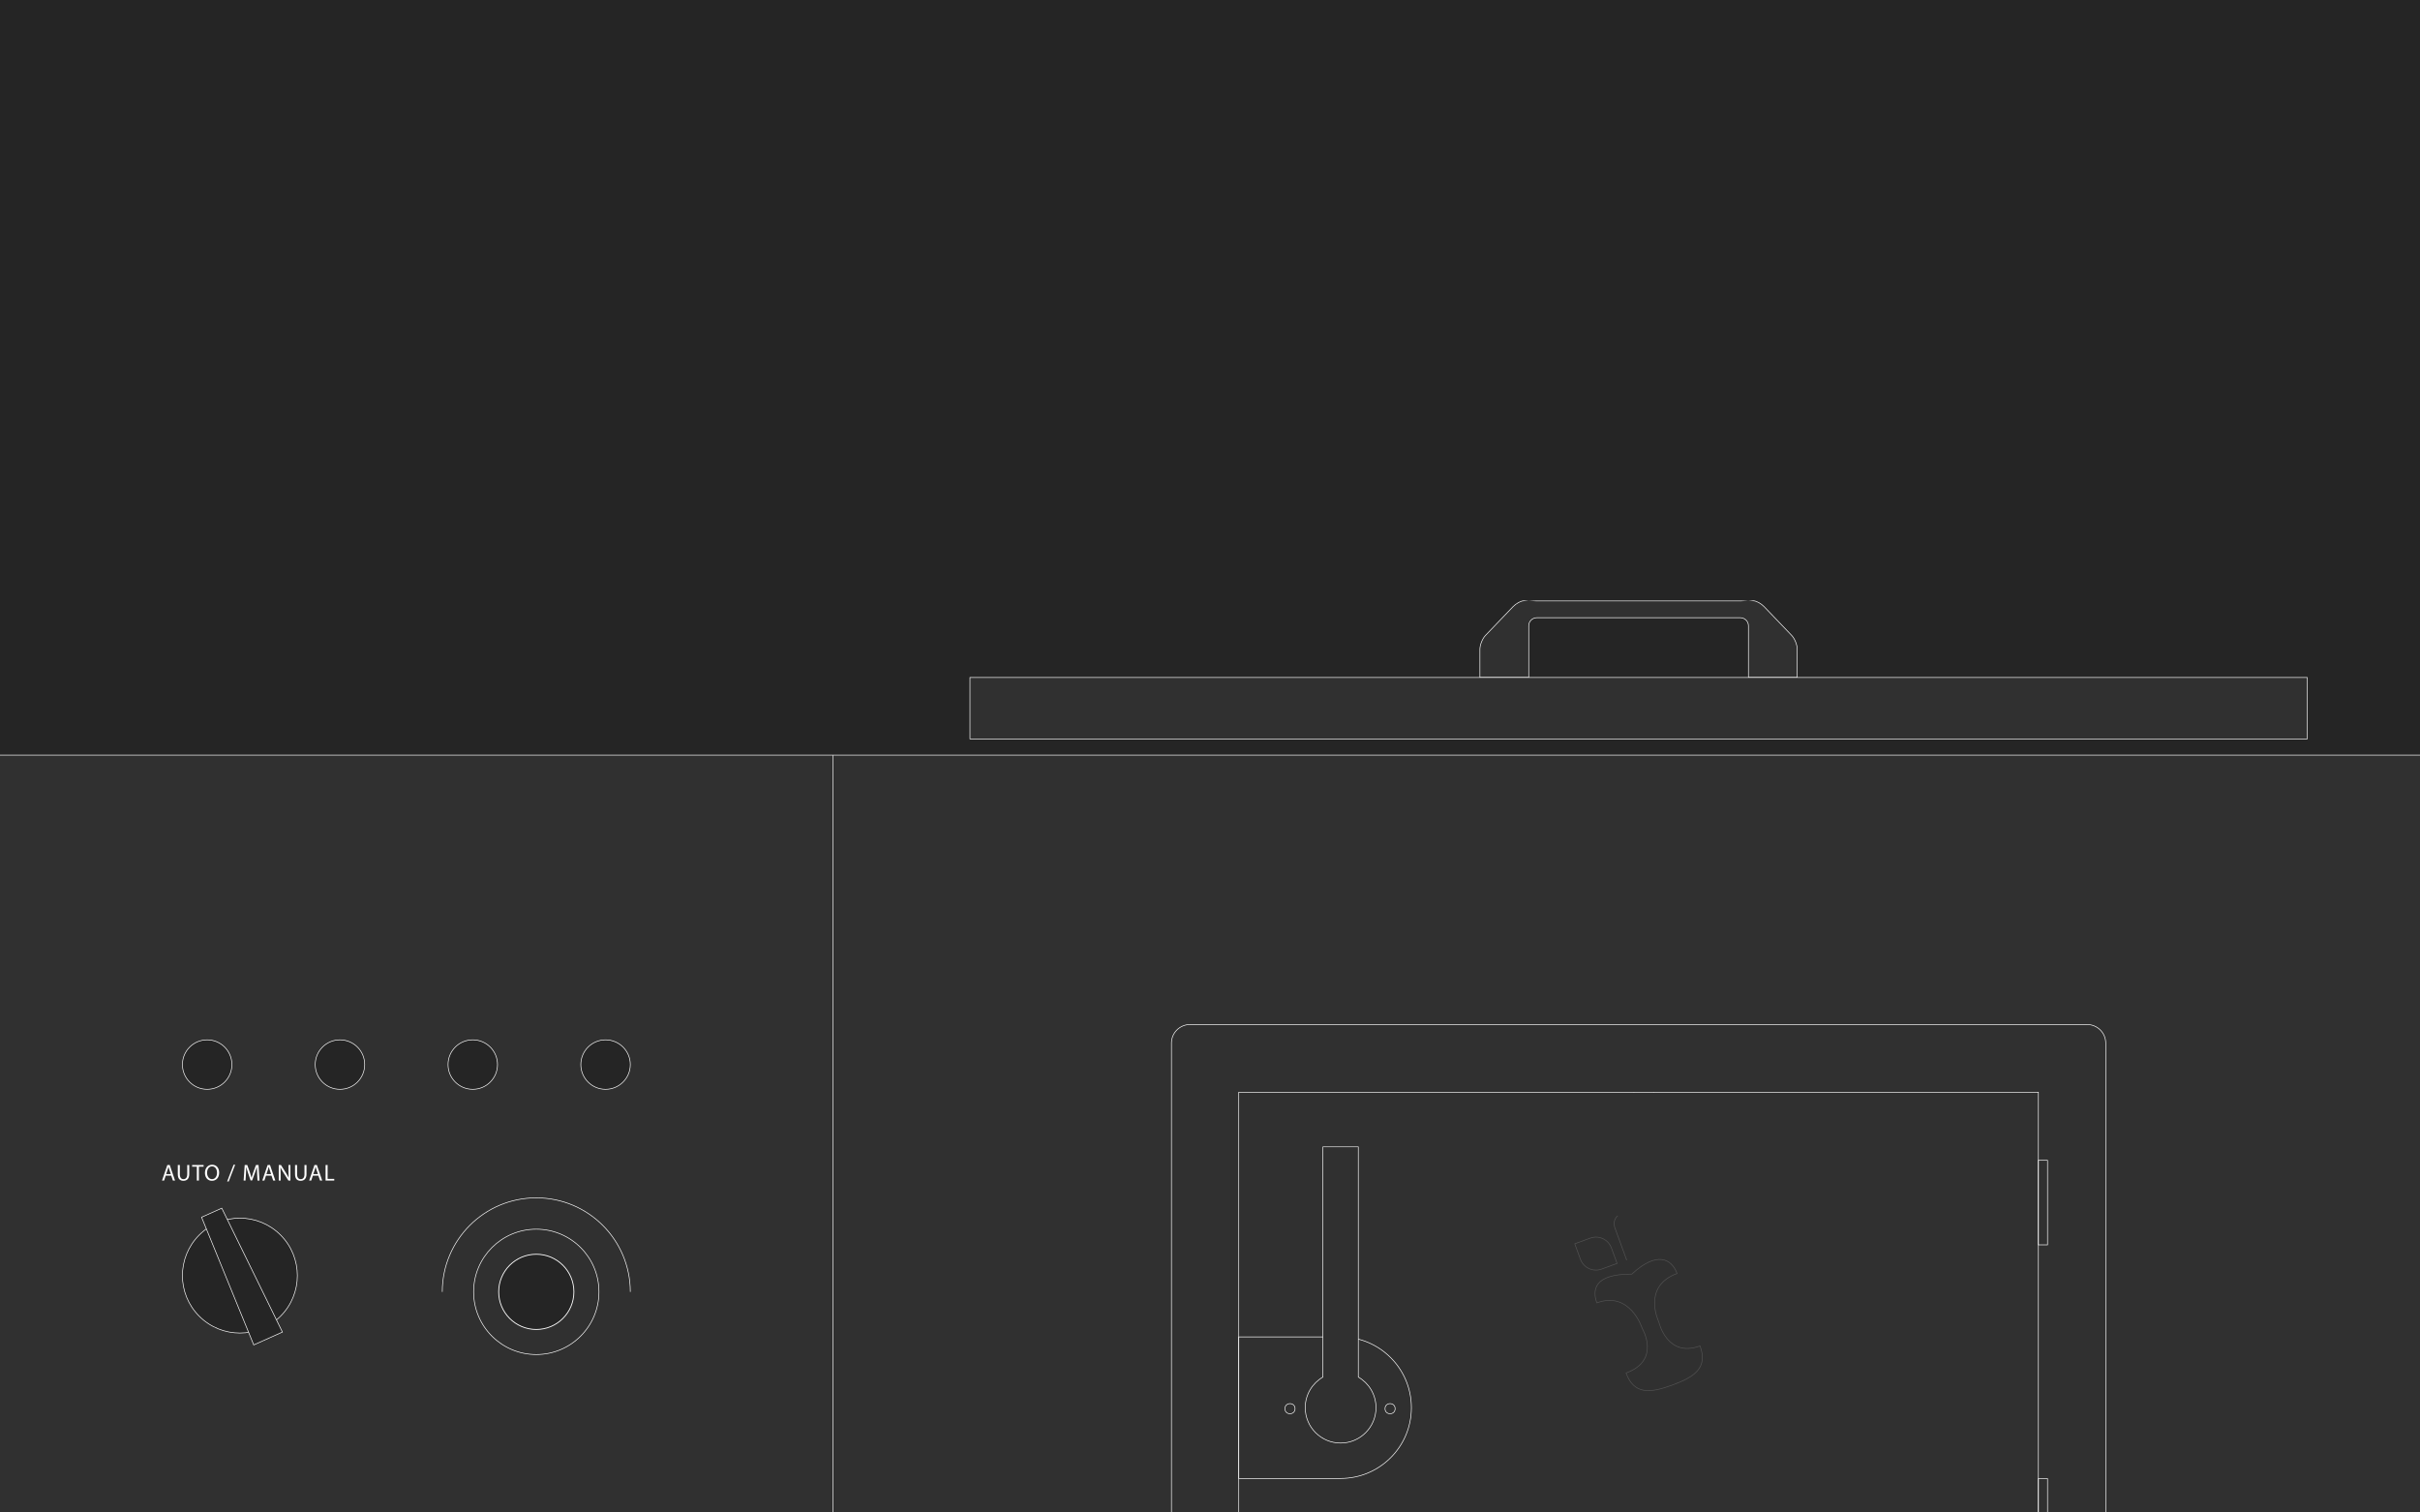 <svg version="1.1" xmlns="http://www.w3.org/2000/svg" xmlns:xlink="http://www.w3.org/1999/xlink" x="0px" y="0px" viewBox="0 0 2880 1800" enable-background="new 0 0 2880 1800" xml:space="preserve" id="slide1_svg" preserveAspectRatio="xMidYMid meet" class="slide_svg">
                <rect x="0" y="0" width="2880" height="1800" fill="#808080" stroke="none"/>
                <g>
                    <defs>
                        <rect id="SVGID_slide1_1_" width="2880" height="1800"></rect>
                    </defs>
                    <clipPath id="SVGID_slide1_2_">
                        <use xlink:href="#SVGID_slide1_1_" overflow="visible"></use>
                    </clipPath>
                    <rect id="bg" clip-path="url(#SVGID_slide1_2_)" fill="#252525" stroke="#252525" stroke-miterlimit="10" width="2880" height="1800"></rect>
                    <g id="slide1AppleOut" clip-path="url(#SVGID_slide1_2_)" data-svg-origin="1968.5396728515625 278.5295867919922" style="transform-origin: 0px 0px 0px; transform: matrix(1, 0, 0, 1, 0, 1000);">
                        
                            <path fill-rule="evenodd" clip-rule="evenodd" fill="none" stroke="#FFFFFF" stroke-width="0.75" stroke-linecap="round" stroke-miterlimit="10" d="
                            M1943.845,301.612c0,0-9.81,43.368-49.839,28.616c-9.703,26.508,6.494,37.524,33.514,47.414
                            c27.019,9.886,46.497,11.926,56.198-14.583c-42.792-15.561-19.596-54.026-19.596-54.026l0.4-1.077
                            c0,0,14.567-44.707,54.597-29.963c5.749-15.705,3.296-35.189-42.382-34.833c-30.252-28.145-48.266-18.761-54.857-0.751
                            c42.789,15.562,22.363,58.125,22.363,58.125L1943.845,301.612z"></path>
                        
                            <path fill-rule="evenodd" clip-rule="evenodd" fill="none" stroke="#FFFFFF" stroke-width="0.75" stroke-linecap="round" stroke-miterlimit="10" d="
                            M1983.032,225.961l14.489-39.591c0,0,2.627-8.987-3.485-13.729"></path>
                        
                            <path fill-rule="evenodd" clip-rule="evenodd" fill="none" stroke="#FFFFFF" stroke-width="0.75" stroke-linecap="round" stroke-miterlimit="10" d="
                            M2027.125,199.499c-1.621-0.595-3.268-0.965-4.91-1.128c-1.313-0.132-2.623-0.129-3.91-0.001c-0.323,0.029-0.642,0.07-0.963,0.117
                            c-7.019,1.04-13.265,5.79-15.875,12.919l-6.875,18.784l18.783,6.876c1.623,0.595,3.269,0.964,4.912,1.124
                            c0.656,0.062,1.312,0.099,1.965,0.1c0.98-0.001,1.95-0.071,2.906-0.212c7.02-1.04,13.264-5.788,15.875-12.923l6.875-18.783
                            L2027.125,199.499z"></path>
                    </g>
                    <g id="machineBody_2_" clip-path="url(#SVGID_slide1_2_)">
                        <g display="none">
                            <g display="inline">
                                <g>
                                    <rect x="-14.39" y="898.646" fill-rule="evenodd" clip-rule="evenodd" fill="#303030" width="2903.803" height="918.174"></rect>
                                </g>
                            </g>
                            <g display="inline">
                                <g>
                                    
                                        <rect x="-14.39" y="898.646" fill="none" stroke="#FFFFFF" stroke-width="0.75" stroke-miterlimit="10" width="2903.803" height="918.174"></rect>
                                </g>
                            </g>
                        </g>
                        <g id="clip_1_">
                            <g>
                                <g>
                                    <rect x="1474.226" y="1299.844" fill-rule="evenodd" clip-rule="evenodd" fill="#303030" width="951.631" height="516.976"></rect>
                                </g>
                            </g>
                            <g>
                                <g>
                                    
                                        <rect x="1474.226" y="1299.844" fill="none" stroke="none" stroke-width="0.75" stroke-miterlimit="10" width="951.631" height="516.976"></rect>
                                </g>
                            </g>
                        </g>
                    </g>
                    <g id="slide1AppleIn" opacity="0.4" clip-path="url(#SVGID_slide1_2_)" data-svg-origin="1950.0409545898438 1171.0427856445312" style="transform: matrix(1, 0, 0, 1, 0, 380); transform-origin: 0px 0px 0px; opacity: 0.168;">
                        
                            <path fill-rule="evenodd" clip-rule="evenodd" fill="none" stroke="#FFFFFF" stroke-width="0.75" stroke-linecap="round" stroke-miterlimit="10" d="
                            M1974.282,1193.696c0,0,9.627,42.565,48.917,28.088c9.523,26.019-6.374,36.832-32.894,46.535
                            c-26.521,9.704-45.638,11.709-55.158-14.311c41.998-15.272,19.233-53.028,19.233-53.028l-0.392-1.056
                            c0,0-14.3-43.88-53.587-29.408c-5.643-15.415-3.237-34.539,41.597-34.19c29.693-27.621,47.375-18.417,53.843-0.736
                            c-41.999,15.271-21.95,57.051-21.95,57.051L1974.282,1193.696z"></path>
                        
                            <path fill-rule="evenodd" clip-rule="evenodd" fill="none" stroke="#FFFFFF" stroke-width="0.75" stroke-linecap="round" stroke-miterlimit="10" d="
                            M1935.819,1119.446l-14.221-38.859c0,0-2.58-8.819,3.421-13.473"></path>
                        
                            <path fill-rule="evenodd" clip-rule="evenodd" fill="none" stroke="#FFFFFF" stroke-width="0.75" stroke-linecap="round" stroke-miterlimit="10" d="
                            M1892.542,1093.471c1.59-0.581,3.207-0.943,4.817-1.104c1.289-0.128,2.575-0.127,3.838-0.004c0.316,0.032,0.629,0.073,0.945,0.118
                            c6.889,1.019,13.02,5.683,15.581,12.682l6.748,18.436l-18.436,6.75c-1.593,0.582-3.208,0.942-4.821,1.103
                            c-0.645,0.062-1.287,0.095-1.929,0.099c-0.961-0.004-1.915-0.072-2.851-0.209c-6.892-1.021-13.022-5.68-15.585-12.683
                            l-6.748-18.437L1892.542,1093.471z"></path>
                    </g>
                    <g id="machineBodyEx" clip-path="url(#SVGID_slide1_2_)">
                        <g>
                            <g>
                                <polygon fill-rule="evenodd" clip-rule="evenodd" fill="#303030" points="-14.39,898.646 -14.39,1816.819 1474.226,1816.819 
                                    1474.226,1299.844 2425.857,1299.844 2425.857,1816.819 2889.413,1816.819 2889.413,898.646                "></polygon>
                            </g>
                        </g>
                        <g>
                            <g>
                                <polygon fill="none" stroke="#FFFFFF" stroke-width="0.75" stroke-miterlimit="10" points="-14.39,898.646 -14.39,1816.819 
                                    1474.226,1816.819 1474.226,1299.844 2425.857,1299.844 2425.857,1816.819 2889.413,1816.819 2889.413,898.646              "></polygon>
                            </g>
                        </g>
                    </g>
                    
                        <path id="machineLine" clip-path="url(#SVGID_slide1_2_)" fill-rule="evenodd" clip-rule="evenodd" fill="none" stroke="#FFFFFF" stroke-width="0.75" stroke-miterlimit="10" d="
                        M991.399,898.772c-0.117,302.788-0.117,604.788-0.011,907.393"></path>
                    <g id="machineCap" clip-path="url(#SVGID_slide1_2_)">
                        <path fill="#303030" stroke="#FFFFFF" stroke-width="0.75" stroke-miterlimit="10" d="M2132.217,756.168l-32.723-34.151
                            c-3.662-3.821-9.373-6.948-12.686-6.948c-3.315,0-6.027,0.028-6.027,0.062c0,0.037-4.331,0.065-9.625,0.065h-16.469
                            c-5.294,0-13.955,0-19.248,0h-173.484c-5.294,0-13.957,0-19.25,0h-13.776c-5.294,0-9.625-0.028-9.625-0.065
                            c0-0.033-2.712-0.062-6.027-0.062c-3.314,0-9.025,3.127-12.686,6.948l-32.723,34.151c-3.663,3.824-6.659,11.281-6.659,16.575
                            v33.526h58.095v-61.496c0-5.293,4.331-9.624,9.625-9.624h13.776c5.293,0,13.955,0,19.25,0h173.484c5.293,0,13.954,0,19.248,0
                            h16.469c5.294,0,9.625,4.331,9.625,9.624v61.496h58.095v-33.526C2138.876,767.449,2135.88,759.992,2132.217,756.168z"></path>
                        
                            <rect x="1154.327" y="806.27" fill-rule="evenodd" clip-rule="evenodd" fill="#303030" stroke="#FFFFFF" stroke-width="0.75" stroke-miterlimit="10" width="1591.432" height="73.128"></rect>
                    </g>
                    <g id="machineLeft" clip-path="url(#SVGID_slide1_2_)">
                        
                            <circle fill-rule="evenodd" clip-rule="evenodd" fill="#252525" stroke="#FFFFFF" stroke-width="0.75" stroke-miterlimit="10" cx="720.677" cy="1266.942" r="29.43" id="slide1Button4"></circle>
                        <g>
                            
                                <circle fill-rule="evenodd" clip-rule="evenodd" fill="#303030" stroke="#FFFFFF" stroke-width="0.75" stroke-miterlimit="10" cx="638.225" cy="1537.426" r="74.589"></circle>
                            
                                <circle fill-rule="evenodd" clip-rule="evenodd" fill="#252525" stroke="#FFFFFF" stroke-miterlimit="10" cx="638.225" cy="1537.426" r="44.753"></circle>
                            <path fill-rule="evenodd" clip-rule="evenodd" fill="none" stroke="#FFFFFF" stroke-width="0.75" stroke-miterlimit="10" d="
                                M526.342,1537.426c0-61.792,50.089-111.883,111.882-111.883c61.794,0,111.883,50.091,111.883,111.883"></path>
                        </g>
                        <g id="machineBigButton" data-svg-origin="285.4820556640625 1519.2119750976562" style="transform-origin: 0px 0px 0px; transform: matrix3d(0.999, 0.053, 0, 0, -0.053, 0.999, 0, 0, 0, 0, 1, 0, 80.569, -12.948, 0, 1);">
                            <path fill-rule="evenodd" clip-rule="evenodd" fill="#252525" stroke="#FFFFFF" stroke-width="0.75" stroke-miterlimit="10" d="
                                M333.827,1469.736c26.7,26.697,26.698,69.989-0.002,96.687c-26.7,26.703-69.987,26.703-96.688,0.003
                                c-26.698-26.7-26.699-69.992,0-96.689C263.838,1443.034,307.127,1443.038,333.827,1469.736z"></path>
                            
                                <polygon fill-rule="evenodd" clip-rule="evenodd" fill="#252525" stroke="#FFFFFF" stroke-width="0.75" stroke-miterlimit="10" points="
                                336.114,1585.288 301.986,1600.584 239.908,1448.607 263.923,1437.84          "></polygon>
                        </g>

                        <circle fill-rule="evenodd" clip-rule="evenodd" fill="#252525" stroke="#FFFFFF" stroke-width="0.75" stroke-miterlimit="10" cx="562.632" cy="1266.942" r="29.431" id="slide1Button3"></circle>
                        
                        <circle fill-rule="evenodd" clip-rule="evenodd" fill="#252525" stroke="#FFFFFF" stroke-width="0.75" stroke-miterlimit="10" cx="246.543" cy="1266.942" r="29.431" id="slide1Button1"></circle>

                        <circle fill-rule="evenodd" clip-rule="evenodd" fill="#252525" stroke="#FFFFFF" stroke-width="0.75" stroke-miterlimit="10" cx="404.588" cy="1266.942" r="29.43" id="slide1Button2"></circle>

                        <g id="text">
                            <path fill="#FFFFFF" d="M197.228,1399.143l-1.92,5.816h-2.469l6.31-18.491h2.853l6.31,18.491h-2.551l-1.976-5.816H197.228z
                                 M203.318,1397.277l-1.838-5.322c-0.412-1.208-0.686-2.305-0.96-3.375h-0.055c-0.274,1.07-0.549,2.223-0.933,3.347l-1.811,5.351
                                H203.318z"></path>
                            <path fill="#FFFFFF" d="M214.014,1386.468v10.974c0,4.115,1.838,5.871,4.307,5.871c2.716,0,4.5-1.811,4.5-5.871v-10.974h2.414
                                v10.81c0,5.679-2.99,7.983-6.996,7.983c-3.786,0-6.639-2.14-6.639-7.901v-10.892H214.014z"></path>
                            <path fill="#FFFFFF" d="M234.255,1388.498h-5.624v-2.03h13.69v2.03h-5.651v16.461h-2.415V1388.498z"></path>
                            <path fill="#FFFFFF" d="M260.81,1395.521c0,6.337-3.868,9.739-8.587,9.739c-4.911,0-8.313-3.813-8.313-9.41
                                c0-5.871,3.622-9.712,8.56-9.712C257.545,1386.139,260.81,1390.007,260.81,1395.521z M246.434,1395.796
                                c0,3.978,2.14,7.517,5.926,7.517c3.786,0,5.926-3.484,5.926-7.682c0-3.704-1.92-7.545-5.898-7.545
                                S246.434,1391.763,246.434,1395.796z"></path>
                            <path fill="#FFFFFF" d="M270.35,1406.029l7.627-19.891h1.893l-7.682,19.891H270.35z"></path>
                            <path fill="#FFFFFF" d="M306.011,1396.838c-0.137-2.579-0.302-5.706-0.302-7.983h-0.055c-0.658,2.14-1.399,4.472-2.332,7.023
                                l-3.265,8.972h-1.811l-3.018-8.807c-0.878-2.634-1.591-4.994-2.112-7.188h-0.055c-0.055,2.305-0.192,5.377-0.356,8.176
                                l-0.494,7.929h-2.277l1.29-18.491h3.045l3.155,8.943c0.768,2.277,1.372,4.308,1.866,6.229h0.055
                                c0.494-1.866,1.152-3.896,1.976-6.229l3.292-8.943h3.045l1.152,18.491h-2.359L306.011,1396.838z"></path>
                            <path fill="#FFFFFF" d="M316.568,1399.143l-1.92,5.816h-2.469l6.31-18.491h2.853l6.31,18.491H325.1l-1.975-5.816H316.568z
                                 M322.658,1397.277l-1.838-5.322c-0.412-1.208-0.686-2.305-0.96-3.375h-0.055c-0.274,1.07-0.549,2.223-0.933,3.347l-1.811,5.351
                                H322.658z"></path>
                            <path fill="#FFFFFF" d="M331.734,1404.959v-18.491h2.634l5.899,9.355c1.344,2.167,2.441,4.115,3.292,6.008l0.083-0.027
                                c-0.22-2.469-0.274-4.719-0.274-7.6v-7.736h2.25v18.491h-2.414l-5.872-9.383c-1.289-2.058-2.524-4.17-3.429-6.173l-0.083,0.027
                                c0.137,2.332,0.165,4.554,0.165,7.627v7.901H331.734z"></path>
                            <path fill="#FFFFFF" d="M353.541,1386.468v10.974c0,4.115,1.838,5.871,4.307,5.871c2.716,0,4.5-1.811,4.5-5.871v-10.974h2.414
                                v10.81c0,5.679-2.99,7.983-6.996,7.983c-3.786,0-6.639-2.14-6.639-7.901v-10.892H353.541z"></path>
                            <path fill="#FFFFFF" d="M372.33,1399.143l-1.92,5.816h-2.469l6.31-18.491h2.853l6.31,18.491h-2.551l-1.975-5.816H372.33z
                                 M378.42,1397.277l-1.838-5.322c-0.412-1.208-0.686-2.305-0.96-3.375h-0.055c-0.274,1.07-0.549,2.223-0.933,3.347l-1.811,5.351
                                H378.42z"></path>
                            <path fill="#FFFFFF" d="M387.469,1386.468h2.415v16.488h7.901v2.003h-10.316V1386.468z"></path>
                        </g>
                    </g>
                    <path display="none" clip-path="url(#SVGID_slide1_2_)" fill="none" stroke="#5391C1" stroke-width="0.75" stroke-miterlimit="10" d="
                        M1982.282,1402.485"></path>
                    <g id="insideDoor" clip-path="url(#SVGID_slide1_2_)">
                        <path fill-rule="evenodd" clip-rule="evenodd" fill="none" stroke="#FFFFFF" stroke-width="0.75" stroke-miterlimit="10" d="
                            M2505.978,1816.819v-575.423c0-12.218-9.907-22.126-22.127-22.126H1416.235c-12.22,0-22.127,9.908-22.127,22.126v575.423H2505.978
                            z"></path>
                        
                            <rect id="door" x="1474.226" y="1299.844" fill-rule="evenodd" clip-rule="evenodd" fill="none" width="951.631" height="516.976"></rect>
                        
                            <line display="none" fill-rule="evenodd" clip-rule="evenodd" fill="none" stroke="#FFFFFF" stroke-width="0.75" stroke-miterlimit="10" x1="2425.857" y1="1299.844" x2="1474.226" y2="1299.844"></line>
                        <path fill-rule="evenodd" clip-rule="evenodd" fill="none" stroke="#FFFFFF" stroke-width="0.75" stroke-miterlimit="10" d="
                            M1595.451,1591.044h-121.225v168.433h121.225c46.51,0,84.216-37.706,84.216-84.216
                            C1679.667,1628.747,1641.961,1591.044,1595.451,1591.044z"></path>
                        <path fill-rule="evenodd" clip-rule="evenodd" fill="#303030" stroke="#FFFFFF" stroke-width="0.75" stroke-miterlimit="10" d="
                            M1616.505,1638.832v-273.973h-42.108v273.973c-12.575,7.282-21.054,20.852-21.054,36.429c0,23.255,18.851,42.107,42.108,42.107
                            c23.255,0,42.106-18.853,42.106-42.107C1637.558,1659.684,1629.079,1646.114,1616.505,1638.832z"></path>
                        
                            <circle fill-rule="evenodd" clip-rule="evenodd" fill="#303030" stroke="#FFFFFF" stroke-width="0.75" stroke-miterlimit="10" cx="1535.201" cy="1676.462" r="6.015"></circle>
                        
                            <circle fill-rule="evenodd" clip-rule="evenodd" fill="#303030" stroke="#FFFFFF" stroke-width="0.75" stroke-miterlimit="10" cx="1654.309" cy="1676.462" r="6.015"></circle>
                        
                            <rect x="2425.857" y="1380.9" fill-rule="evenodd" clip-rule="evenodd" fill="none" stroke="#FFFFFF" stroke-width="0.75" stroke-miterlimit="10" width="10.865" height="100.585"></rect>
                        
                            <rect x="2425.857" y="1759.66" fill-rule="evenodd" clip-rule="evenodd" fill="none" stroke="#FFFFFF" stroke-width="0.75" stroke-miterlimit="10" width="10.865" height="57.159"></rect>
                    </g>
                    
                        <rect id="clip" x="1474.226" y="1299.844" display="none" clip-path="url(#SVGID_slide1_2_)" fill-rule="evenodd" clip-rule="evenodd" fill="none" stroke="#FFFFFF" stroke-width="0.75" stroke-miterlimit="10" width="951.631" height="516.976"></rect>
                    <g id="slide1DotLines" display="none" clip-path="url(#SVGID_slide1_2_)">
                        
                            <line id="slide1DotLine4" display="inline" fill-rule="evenodd" clip-rule="evenodd" fill="none" stroke="#5391C1" stroke-width="2" stroke-linecap="round" stroke-miterlimit="10" stroke-dasharray="0.1,7" x1="1950.046" y1="1339.688" x2="1950.046" y2="1492.669"></line>
                        
                            <line id="slide1DotLine3" display="inline" fill-rule="evenodd" clip-rule="evenodd" fill="none" stroke="#5391C1" stroke-width="2" stroke-linecap="round" stroke-miterlimit="10" stroke-dasharray="0.1,7" x1="1950.046" y1="928.246" x2="1950.046" y2="1187.732"></line>
                        
                            <line id="slide1DotLine2" display="inline" fill-rule="evenodd" clip-rule="evenodd" fill="none" stroke="#5391C1" stroke-width="2" stroke-linecap="round" stroke-miterlimit="10" stroke-dasharray="0.1,7" x1="1950.046" y1="752.888" x2="1950.046" y2="796.199"></line>
                        
                            <line id="slide1DotLine1" display="inline" fill-rule="evenodd" clip-rule="evenodd" fill="none" stroke="#5391C1" stroke-width="2" stroke-linecap="round" stroke-miterlimit="10" stroke-dasharray="0.1,7" x1="1950.046" y1="436.068" x2="1950.046" y2="695.938"></line>
                    </g>
                    <g id="appleMasks" display="none" clip-path="url(#SVGID_slide1_2_)">
                        
                            <rect id="appleMask1" x="1846.282" y="121.561" display="inline" fill-rule="evenodd" clip-rule="evenodd" fill="none" width="221" height="593.001"></rect>
                        
                            <rect id="appleMask2" x="1846.282" y="735.686" display="inline" fill-rule="evenodd" clip-rule="evenodd" fill="none" width="221" height="70.125"></rect>
                        
                            <rect id="appleMask3" x="1846.282" y="1300.561" display="inline" fill-rule="evenodd" clip-rule="evenodd" fill="none" width="221" height="426"></rect>
                    </g>
                </g>
                </svg>